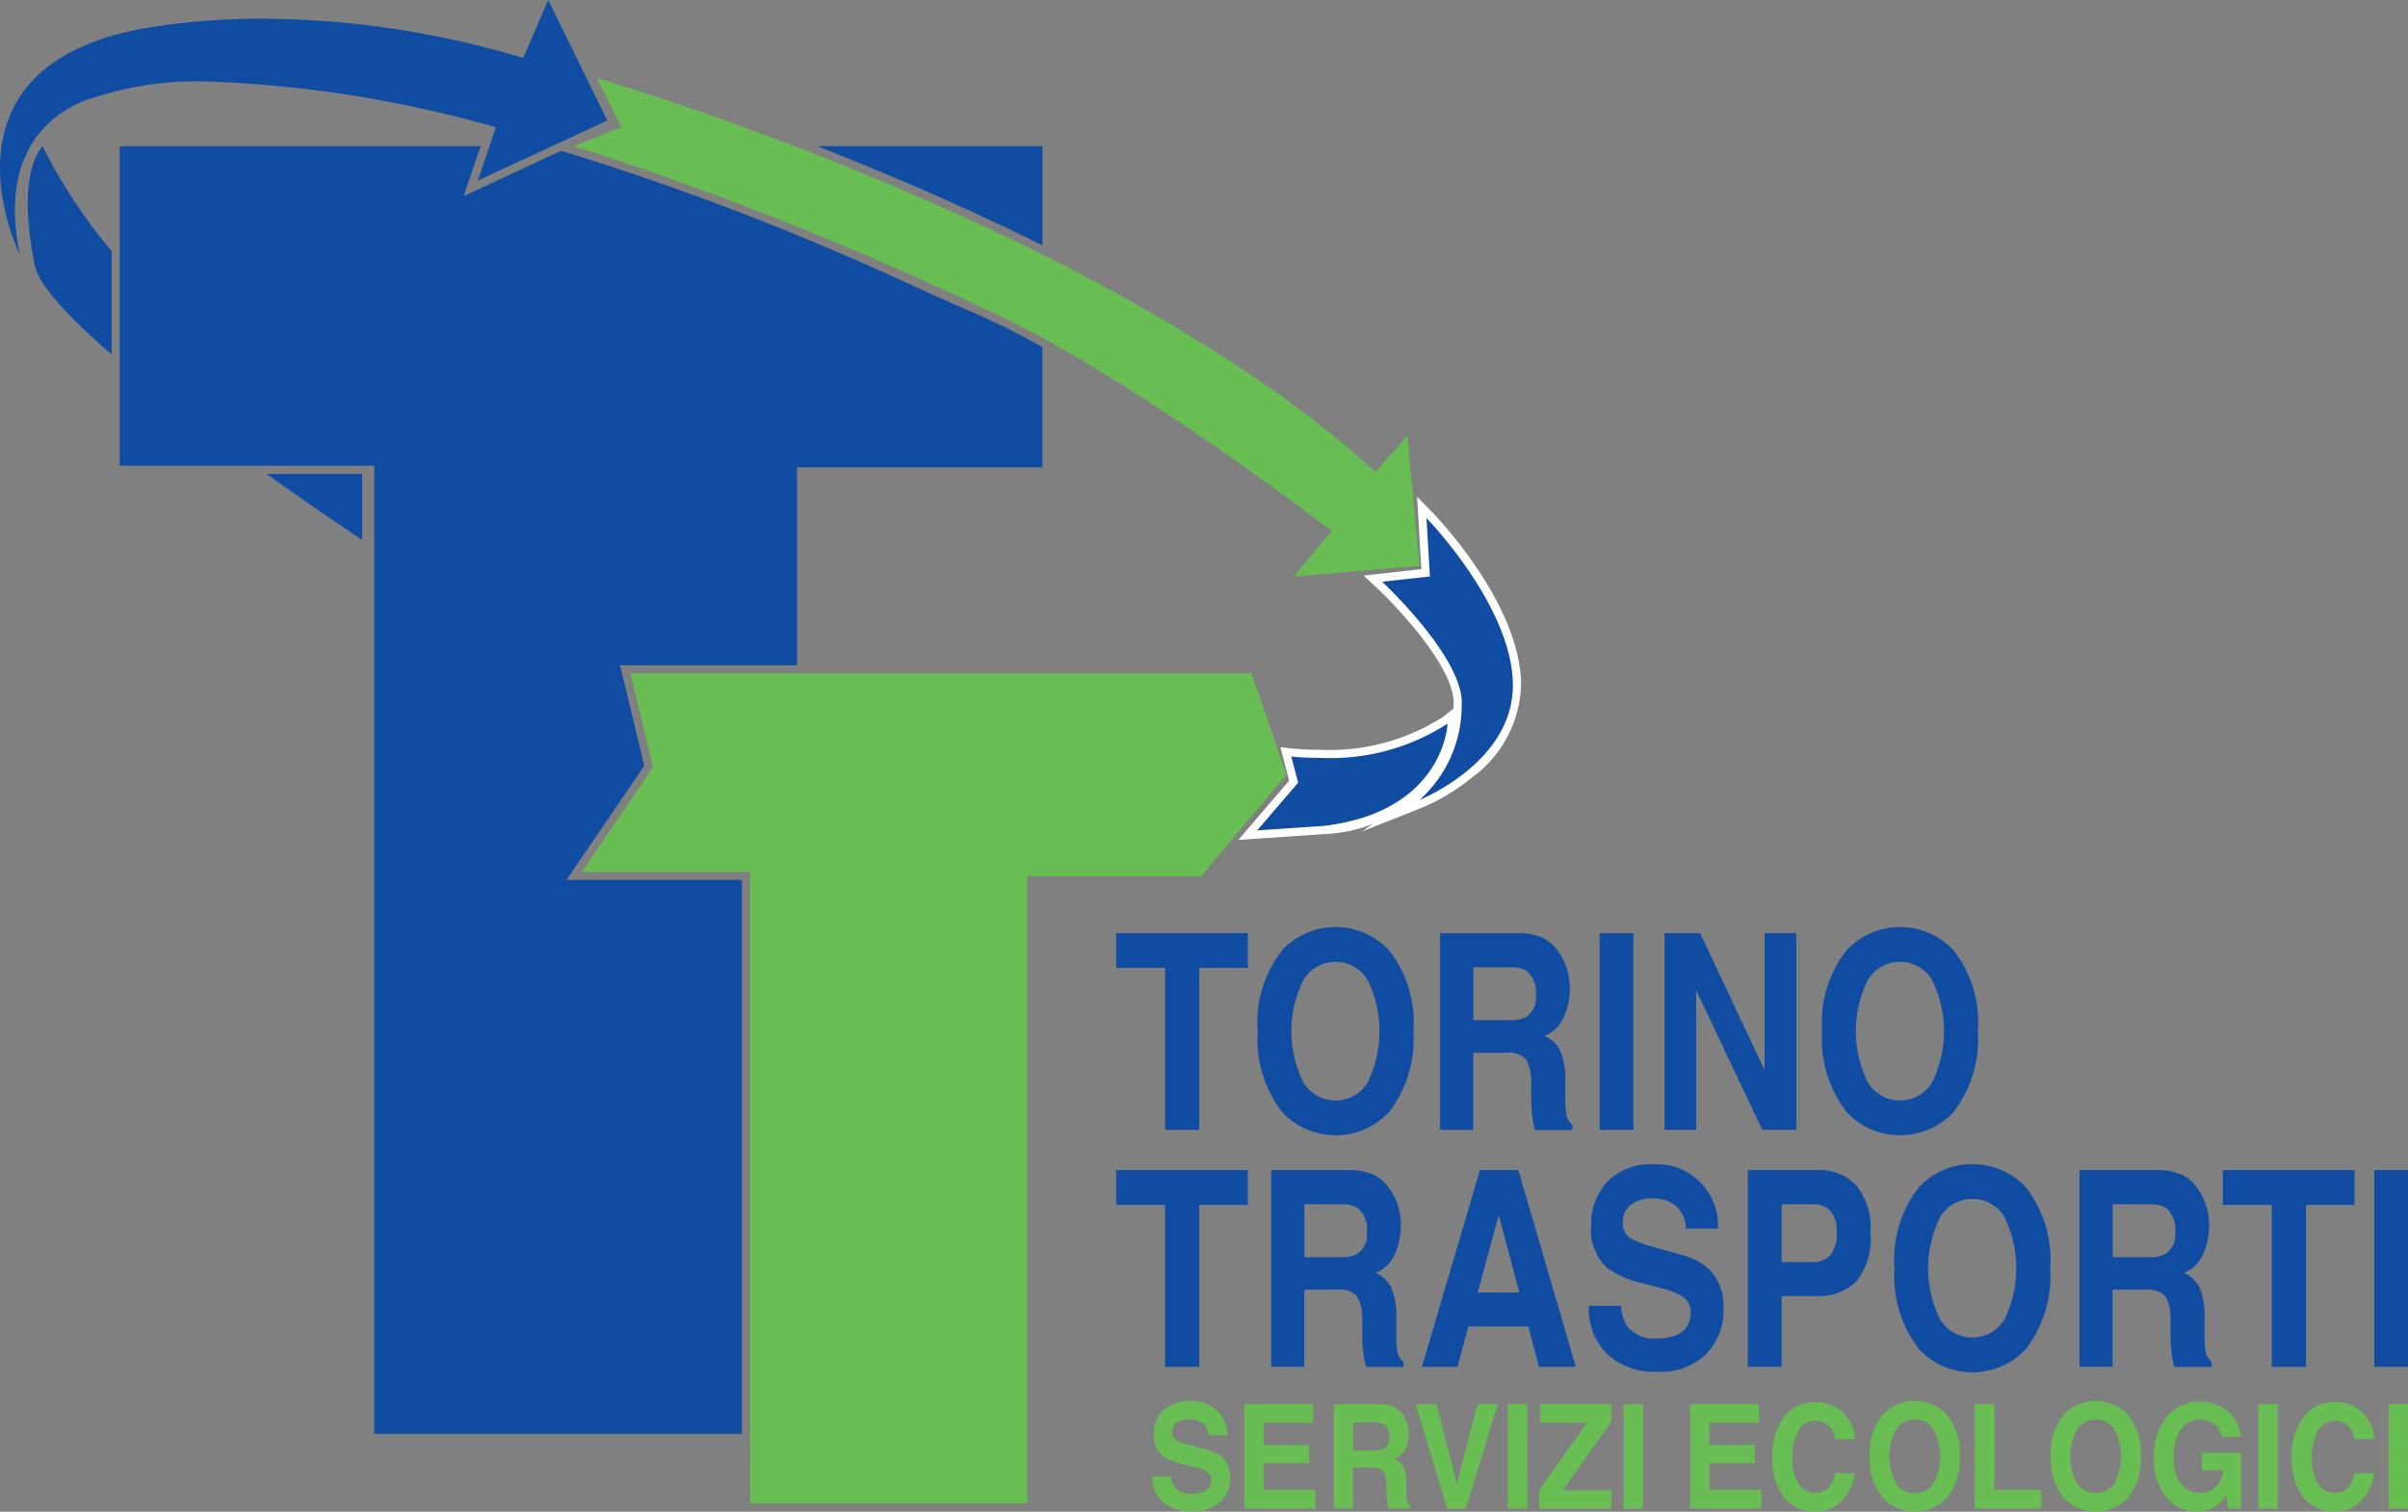 <svg xmlns="http://www.w3.org/2000/svg" width="95.561" height="60" viewBox="0 0 95.561 60">
  <rect x="0" y="0" width="95.561" height="60" fill="#808080" stroke="none"/>
  <g id="torino-trasporti_logo" transform="translate(-57.614 -224.81)">
    <path id="Tracciato_61" data-name="Tracciato 61" d="M482.852,744.078a.894.894,0,0,0,.142.425.778.778,0,0,0,.663.256,1.29,1.29,0,0,0,.457-.068.478.478,0,0,0,.333-.482.362.362,0,0,0-.163-.318,1.645,1.645,0,0,0-.517-.194l-.4-.1a2.371,2.371,0,0,1-.817-.318,1.058,1.058,0,0,1-.376-.9,1.258,1.258,0,0,1,.368-.926,1.465,1.465,0,0,1,1.082-.368,1.542,1.542,0,0,1,1.016.348,1.287,1.287,0,0,1,.441,1.009h-.748a.6.6,0,0,0-.3-.532.944.944,0,0,0-.463-.1.818.818,0,0,0-.492.135.441.441,0,0,0-.184.377.362.362,0,0,0,.181.332,2.109,2.109,0,0,0,.494.171l.653.171a1.582,1.582,0,0,1,.644.3,1.068,1.068,0,0,1,.333.848,1.251,1.251,0,0,1-.394.945,1.549,1.549,0,0,1-1.114.376,1.689,1.689,0,0,1-1.156-.371,1.284,1.284,0,0,1-.421-1.018Z" transform="translate(-378.768 -460.665)" fill="#68be52"/>
    <path id="Tracciato_62" data-name="Tracciato 62" d="M518.751,742.935h-1.97v.881h1.809v.721h-1.809V745.6h2.061v.745H516.02V742.2h2.73v.735Z" transform="translate(-409.025 -461.656)" fill="#68be52"/>
    <path id="Tracciato_63" data-name="Tracciato 63" d="M551.4,742.308a.948.948,0,0,1,.349.29,1.361,1.361,0,0,1,.187.349,1.27,1.27,0,0,1,.069.436,1.356,1.356,0,0,1-.134.582.774.774,0,0,1-.442.4.722.722,0,0,1,.365.328,1.508,1.508,0,0,1,.108.648v.279a2.307,2.307,0,0,0,.02.386.347.347,0,0,0,.143.236v.1H551.2c-.024-.092-.041-.166-.051-.222a2.167,2.167,0,0,1-.032-.358l-.005-.386a.85.85,0,0,0-.123-.529.581.581,0,0,0-.443-.132h-.759v1.627h-.761V742.2h1.781A1.48,1.48,0,0,1,551.4,742.308Zm-1.607.613v1.115h.837a.8.8,0,0,0,.374-.068.48.48,0,0,0,.221-.468.545.545,0,0,0-.213-.506.707.707,0,0,0-.36-.073Z" transform="translate(-438.48 -461.656)" fill="#68be52"/>
    <path id="Tracciato_64" data-name="Tracciato 64" d="M581.565,742.2h.808l-1.269,4.149h-.735L579.11,742.2h.831l.808,3.15Z" transform="translate(-465.319 -461.656)" fill="#68be52"/>
    <path id="Tracciato_65" data-name="Tracciato 65" d="M613.892,746.349h-.772V742.2h.772Z" transform="translate(-495.666 -461.656)" fill="#68be52"/>
    <path id="Tracciato_66" data-name="Tracciato 66" d="M624.6,745.627l1.9-2.682h-1.855v-.735h2.821v.695l-1.927,2.722h1.933v.731H624.6Z" transform="translate(-505.909 -461.665)" fill="#68be52"/>
    <path id="Tracciato_67" data-name="Tracciato 67" d="M656.562,746.349h-.772V742.2h.772Z" transform="translate(-533.739 -461.656)" fill="#68be52"/>
    <path id="Tracciato_68" data-name="Tracciato 68" d="M682.981,742.935h-1.97v.881h1.809v.721H681.01V745.6h2.061v.745H680.25V742.2h2.73v.735Z" transform="translate(-555.564 -461.656)" fill="#68be52"/>
    <path id="Tracciato_69" data-name="Tracciato 69" d="M711.079,741.983a1.455,1.455,0,0,1,1.144-.513,1.487,1.487,0,0,1,1.359.687,1.608,1.608,0,0,1,.255.775h-.778a1.237,1.237,0,0,0-.191-.45.73.73,0,0,0-.616-.27.741.741,0,0,0-.656.381,2.025,2.025,0,0,0-.24,1.079,1.773,1.773,0,0,0,.253,1.046.768.768,0,0,0,.643.348.7.7,0,0,0,.61-.3,1.389,1.389,0,0,0,.193-.482h.772a1.949,1.949,0,0,1-.511,1.1,1.4,1.4,0,0,1-1.054.425,1.508,1.508,0,0,1-1.25-.574,2.5,2.5,0,0,1-.455-1.583A2.458,2.458,0,0,1,711.079,741.983Z" transform="translate(-582.609 -461.004)" fill="#68be52"/>
    <path id="Tracciato_70" data-name="Tracciato 70" d="M749.474,744.937a1.779,1.779,0,0,1-2.439,0,2.388,2.388,0,0,1-.566-1.712,2.339,2.339,0,0,1,.566-1.712,1.779,1.779,0,0,1,2.439,0,2.344,2.344,0,0,1,.563,1.712A2.4,2.4,0,0,1,749.474,744.937Zm-.487-.631a2.284,2.284,0,0,0,0-2.16.855.855,0,0,0-.734-.381.868.868,0,0,0-.738.38,2.255,2.255,0,0,0,0,2.161.867.867,0,0,0,.738.38A.856.856,0,0,0,748.987,744.306Z" transform="translate(-614.651 -460.612)" fill="#68be52"/>
    <path id="Tracciato_71" data-name="Tracciato 71" d="M785.1,742.2h.778v3.4h1.859v.745H785.1Z" transform="translate(-649.12 -461.656)" fill="#68be52"/>
    <path id="Tracciato_72" data-name="Tracciato 72" d="M816.144,744.937a1.779,1.779,0,0,1-2.439,0,2.388,2.388,0,0,1-.566-1.712,2.339,2.339,0,0,1,.566-1.712,1.779,1.779,0,0,1,2.439,0,2.343,2.343,0,0,1,.563,1.712A2.394,2.394,0,0,1,816.144,744.937Zm-.486-.631a2.283,2.283,0,0,0,0-2.16.855.855,0,0,0-.734-.381.868.868,0,0,0-.738.38,2.255,2.255,0,0,0,0,2.161.867.867,0,0,0,.738.38A.856.856,0,0,0,815.658,744.306Z" transform="translate(-674.139 -460.612)" fill="#68be52"/>
    <path id="Tracciato_73" data-name="Tracciato 73" d="M853.8,742.62a.8.8,0,0,0-.432-.594.975.975,0,0,0-.427-.093.892.892,0,0,0-.739.378,1.856,1.856,0,0,0-.289,1.136,1.511,1.511,0,0,0,.313,1.082.978.978,0,0,0,.712.318.865.865,0,0,0,.641-.25,1.123,1.123,0,0,0,.308-.656h-.861v-.693h1.55v2.227h-.515l-.079-.518a1.873,1.873,0,0,1-.4.415,1.313,1.313,0,0,1-.757.21,1.5,1.5,0,0,1-1.212-.571,2.33,2.33,0,0,1-.492-1.569,2.47,2.47,0,0,1,.5-1.615,1.769,1.769,0,0,1,2.456-.207,1.545,1.545,0,0,1,.493,1H853.8Z" transform="translate(-708.028 -460.781)" fill="#68be52"/>
    <path id="Tracciato_74" data-name="Tracciato 74" d="M890.312,746.349h-.772V742.2h.772Z" transform="translate(-742.309 -461.656)" fill="#68be52"/>
    <path id="Tracciato_75" data-name="Tracciato 75" d="M902.459,741.983a1.455,1.455,0,0,1,1.144-.513,1.486,1.486,0,0,1,1.359.687,1.61,1.61,0,0,1,.255.775h-.778a1.238,1.238,0,0,0-.191-.45.73.73,0,0,0-.616-.27.741.741,0,0,0-.656.381,2.024,2.024,0,0,0-.24,1.079,1.772,1.772,0,0,0,.253,1.046.768.768,0,0,0,.643.348.7.7,0,0,0,.61-.3,1.39,1.39,0,0,0,.193-.482h.772a1.949,1.949,0,0,1-.511,1.1,1.4,1.4,0,0,1-1.054.425,1.508,1.508,0,0,1-1.25-.574,2.5,2.5,0,0,1-.455-1.583A2.469,2.469,0,0,1,902.459,741.983Z" transform="translate(-753.373 -461.004)" fill="#68be52"/>
    <path id="Tracciato_76" data-name="Tracciato 76" d="M938.322,746.349h-.772V742.2h.772Z" transform="translate(-785.147 -461.656)" fill="#68be52"/>
    <path id="Tracciato_77" data-name="Tracciato 77" d="M474.053,568.61v1.382h-1.929v6.426h-1.356v-6.426H468.83V568.61Z" transform="translate(-366.919 -306.765)" fill="#104da2"/>
    <path id="Tracciato_78" data-name="Tracciato 78" d="M526.137,573.743a2.907,2.907,0,0,1-4.227,0,4.738,4.738,0,0,1-.98-3.221,4.64,4.64,0,0,1,.98-3.221,2.906,2.906,0,0,1,4.227,0,4.656,4.656,0,0,1,.976,3.221A4.764,4.764,0,0,1,526.137,573.743Zm-.842-1.186a4.625,4.625,0,0,0,0-4.065,1.45,1.45,0,0,0-1.271-.717,1.466,1.466,0,0,0-1.278.715,4.572,4.572,0,0,0,0,4.068,1.493,1.493,0,0,0,2.549,0Z" transform="translate(-413.407 -304.784)" fill="#104da2"/>
    <path id="Tracciato_79" data-name="Tracciato 79" d="M592.243,568.82a1.655,1.655,0,0,1,.6.546,2.5,2.5,0,0,1,.444,1.478,2.743,2.743,0,0,1-.232,1.094,1.389,1.389,0,0,1-.766.76,1.283,1.283,0,0,1,.632.617,3.043,3.043,0,0,1,.186,1.222v.525a4.77,4.77,0,0,0,.036.726.665.665,0,0,0,.249.445v.2h-1.488c-.041-.173-.07-.312-.087-.418a4.74,4.74,0,0,1-.057-.673l-.009-.726a1.708,1.708,0,0,0-.213-1,.955.955,0,0,0-.768-.249h-1.316v3.061H588.14V568.62h3.084A2.358,2.358,0,0,1,592.243,568.82Zm-2.785,1.155v2.1h1.45a1.3,1.3,0,0,0,.648-.127.93.93,0,0,0,.382-.879,1.066,1.066,0,0,0-.37-.953,1.141,1.141,0,0,0-.624-.138Z" transform="translate(-473.376 -306.774)" fill="#104da2"/>
    <path id="Tracciato_80" data-name="Tracciato 80" d="M648.259,576.418H646.92V568.61h1.339Z" transform="translate(-525.825 -306.765)" fill="#104da2"/>
    <path id="Tracciato_81" data-name="Tracciato 81" d="M670.831,568.61h1.412l2.559,5.444V568.61h1.256v7.808h-1.348l-2.625-5.54v5.54H670.83V568.61Z" transform="translate(-547.159 -306.765)" fill="#104da2"/>
    <path id="Tracciato_82" data-name="Tracciato 82" d="M734.087,573.743a2.907,2.907,0,0,1-4.227,0,4.738,4.738,0,0,1-.98-3.221,4.64,4.64,0,0,1,.98-3.221,2.906,2.906,0,0,1,4.227,0,4.656,4.656,0,0,1,.976,3.221A4.765,4.765,0,0,1,734.087,573.743Zm-.842-1.186a4.624,4.624,0,0,0,0-4.065,1.45,1.45,0,0,0-1.271-.717,1.466,1.466,0,0,0-1.278.715,4.572,4.572,0,0,0,0,4.068,1.493,1.493,0,0,0,2.549,0Z" transform="translate(-598.956 -304.784)" fill="#104da2"/>
    <path id="Tracciato_83" data-name="Tracciato 83" d="M474.053,655.94v1.382h-1.929v6.426h-1.356v-6.426H468.83V655.94Z" transform="translate(-366.919 -384.688)" fill="#104da2"/>
    <path id="Tracciato_84" data-name="Tracciato 84" d="M530.013,656.141a1.655,1.655,0,0,1,.6.546,2.5,2.5,0,0,1,.444,1.478,2.742,2.742,0,0,1-.232,1.093,1.389,1.389,0,0,1-.766.76,1.284,1.284,0,0,1,.632.617,3.041,3.041,0,0,1,.186,1.221v.525a4.767,4.767,0,0,0,.036.726.665.665,0,0,0,.249.445v.2h-1.488c-.041-.173-.07-.312-.087-.418a4.75,4.75,0,0,1-.057-.673l-.009-.726a1.707,1.707,0,0,0-.213-1,.959.959,0,0,0-.768-.249h-1.316v3.061H525.91V655.94h3.084A2.381,2.381,0,0,1,530.013,656.141Zm-2.786,1.155v2.1h1.45a1.306,1.306,0,0,0,.648-.127.93.93,0,0,0,.382-.879,1.066,1.066,0,0,0-.369-.953,1.141,1.141,0,0,0-.624-.138Z" transform="translate(-417.85 -384.688)" fill="#104da2"/>
    <path id="Tracciato_85" data-name="Tracciato 85" d="M583.743,655.94h1.524l2.282,7.808h-1.462l-.425-1.605h-2.375l-.437,1.605H581.44Zm-.089,4.857h1.651l-.814-3.072Z" transform="translate(-467.398 -384.688)" fill="#104da2"/>
    <path id="Tracciato_86" data-name="Tracciato 86" d="M644.136,659.446a1.8,1.8,0,0,0,.246.8,1.3,1.3,0,0,0,1.148.482,2.07,2.07,0,0,0,.791-.127.9.9,0,0,0,.576-.906.7.7,0,0,0-.282-.6,2.721,2.721,0,0,0-.9-.365l-.7-.185a3.885,3.885,0,0,1-1.414-.6,2.071,2.071,0,0,1-.652-1.69,2.477,2.477,0,0,1,.638-1.743,2.42,2.42,0,0,1,1.873-.694,2.426,2.426,0,0,1,2.524,2.553H646.7a1.152,1.152,0,0,0-.52-1,1.525,1.525,0,0,0-.8-.2,1.33,1.33,0,0,0-.852.254.857.857,0,0,0-.319.71.7.7,0,0,0,.315.625,3.468,3.468,0,0,0,.856.323l1.132.323a2.652,2.652,0,0,1,1.115.567,2.1,2.1,0,0,1,.576,1.594,2.456,2.456,0,0,1-.683,1.777,2.558,2.558,0,0,1-1.93.707,2.784,2.784,0,0,1-2-.7,2.52,2.52,0,0,1-.729-1.915h1.286Z" transform="translate(-522.193 -382.796)" fill="#104da2"/>
    <path id="Tracciato_87" data-name="Tracciato 87" d="M705.829,660.368a2.175,2.175,0,0,1-1.617.572h-1.343v2.807H701.53V655.94H704.3a2,2,0,0,1,1.526.6,2.65,2.65,0,0,1,.569,1.87A2.722,2.722,0,0,1,705.829,660.368Zm-1.029-2.813a.959.959,0,0,0-.717-.26h-1.214v2.3h1.214a.923.923,0,0,0,.717-.281,1.291,1.291,0,0,0,.256-.89A1.207,1.207,0,0,0,704.8,657.556Z" transform="translate(-574.552 -384.688)" fill="#104da2"/>
    <path id="Tracciato_88" data-name="Tracciato 88" d="M760.7,661.073a2.906,2.906,0,0,1-4.227,0,4.737,4.737,0,0,1-.98-3.221,4.641,4.641,0,0,1,.98-3.221,2.906,2.906,0,0,1,4.227,0,4.656,4.656,0,0,1,.976,3.221A4.757,4.757,0,0,1,760.7,661.073Zm-.842-1.186a4.624,4.624,0,0,0,0-4.065,1.45,1.45,0,0,0-1.271-.717,1.466,1.466,0,0,0-1.278.715,4.572,4.572,0,0,0,0,4.068,1.493,1.493,0,0,0,2.549,0Z" transform="translate(-622.699 -382.707)" fill="#104da2"/>
    <path id="Tracciato_89" data-name="Tracciato 89" d="M827.8,656.141a1.655,1.655,0,0,1,.6.546,2.5,2.5,0,0,1,.444,1.478,2.743,2.743,0,0,1-.232,1.093,1.389,1.389,0,0,1-.766.76,1.284,1.284,0,0,1,.632.617,3.041,3.041,0,0,1,.186,1.221v.525a4.767,4.767,0,0,0,.036.726.665.665,0,0,0,.249.445v.2h-1.488c-.041-.173-.07-.312-.087-.418a4.732,4.732,0,0,1-.057-.673l-.009-.726a1.707,1.707,0,0,0-.213-1,.959.959,0,0,0-.768-.249h-1.316v3.061H823.7V655.94h3.084A2.374,2.374,0,0,1,827.8,656.141Zm-2.785,1.155v2.1h1.45a1.307,1.307,0,0,0,.648-.127.93.93,0,0,0,.382-.879,1.066,1.066,0,0,0-.369-.953,1.14,1.14,0,0,0-.624-.138Z" transform="translate(-683.561 -384.688)" fill="#104da2"/>
    <path id="Tracciato_90" data-name="Tracciato 90" d="M881.725,655.94v1.382H879.8v6.426h-1.356v-6.426H876.5V655.94Z" transform="translate(-730.674 -384.688)" fill="#104da2"/>
    <path id="Tracciato_91" data-name="Tracciato 91" d="M933.629,663.758H932.29V655.95h1.339Z" transform="translate(-780.454 -384.697)" fill="#104da2"/>
    <g id="Raggruppa_138" data-name="Raggruppa 138" transform="translate(58.716 230.613)">
      <path id="Tracciato_92" data-name="Tracciato 92" d="M68.128,283.429c.163.794,1.4,2.091,3.044,3.517v-4.1a21.325,21.325,0,0,1-2.744-4.17C67.888,279.34,67.587,280.784,68.128,283.429Z" transform="translate(-67.843 -278.68)" fill="#104da2"/>
      <path id="Tracciato_93" data-name="Tracciato 93" d="M159.624,399.44H155.83c2.134,1.523,3.794,2.623,3.794,2.623Z" transform="translate(-146.352 -386.431)" fill="#104da2"/>
    </g>
    <g id="Raggruppa_139" data-name="Raggruppa 139" transform="translate(111.678 244.526)">
      <path id="Tracciato_94" data-name="Tracciato 94" d="M565.162,423.245a4.942,4.942,0,0,0,1.6-3.623c.128-1.75-3.073-4.755-3.106-4.785l-.257-.24,2.091-.233-.152-2.594.3.31c.14.143,3.428,3.555,3.473,6.694.046,3.186-3.642,4.689-3.8,4.752l-1.252.5Z" transform="translate(-562.98 -411.347)" fill="#104da2"/>
      <path id="Tracciato_95" data-name="Tracciato 95" d="M562.047,408.687s3.383,3.472,3.427,6.584-3.7,4.6-3.7,4.6a5.032,5.032,0,0,0,1.669-3.742c.136-1.849-3.156-4.915-3.156-4.915l1.894-.21-.135-2.316m-.373-.847.051.865.117,2.009-1.589.177-.7.078.515.48c.884.824,3.156,3.266,3.055,4.655a4.717,4.717,0,0,1-1.535,3.5l-2.089,1.516,2.4-.952a8.226,8.226,0,0,0,1.951-1.183,4.721,4.721,0,0,0,1.951-3.722c-.046-3.2-3.377-6.659-3.518-6.8l-.606-.622Z" transform="translate(-559.5 -407.84)" fill="#fff"/>
    </g>
    <g id="Raggruppa_140" data-name="Raggruppa 140" transform="translate(106.76 252.851)">
      <path id="Tracciato_96" data-name="Tracciato 96" d="M519.111,490.936l-.308-1.183.234.027s.457.051,1.128.051a8.487,8.487,0,0,0,4.954-1.325l.273-.215-.012.347c0,.036-.173,3.617-5.035,4.213l-3.054.207Z" transform="translate(-516.918 -487.949)" fill="#104da2"/>
      <path id="Tracciato_97" data-name="Tracciato 97" d="M522.14,485.8s-.113,3.472-4.893,4.058l-2.661.18,1.623-1.894-.27-1.037a11.264,11.264,0,0,0,1.146.052,8.555,8.555,0,0,0,5.054-1.358m.345-.684-.545.43a8.335,8.335,0,0,1-4.855,1.291c-.66,0-1.105-.05-1.11-.05l-.467-.053.118.456.228.874-1.513,1.766-.5.585.768-.052,2.661-.18h.017a5.882,5.882,0,0,0,4.468-2.39,4.136,4.136,0,0,0,.708-1.978l.023-.7Z" transform="translate(-513.84 -485.12)" fill="#fff"/>
    </g>
    <path id="Tracciato_98" data-name="Tracciato 98" d="M361.474,279.807c2.152.9,4.2,1.842,6.135,2.8v-3.94H358.67C359.566,279.021,360.506,279.4,361.474,279.807Z" transform="translate(-268.625 -48.058)" fill="#104da2"/>
    <g id="Raggruppa_141" data-name="Raggruppa 141" transform="translate(57.614 224.81)">
      <path id="Tracciato_99" data-name="Tracciato 99" d="M76.573,231.98l.721-2.119a47.633,47.633,0,0,0-11.454-1.816,13.13,13.13,0,0,0-4.914.779c-2.163.9-3.173,2.962-2.525,6.087,0,0-3.765-7.572,5.186-9.018a27.82,27.82,0,0,1,4.43-.34,36.24,36.24,0,0,1,10.361,1.558l.992-2.3,2.345,4.781Z" transform="translate(-57.614 -224.81)" fill="#104da2"/>
    </g>
    <path id="Tracciato_100" data-name="Tracciato 100" d="M126.429,329.775V307.793h-6.961l.344-.505,2.745-4.03-.868-3.588-.1-.4h7.025v-7.853h9.74V286.64c-.9-.5-1.777-.943-2.6-1.3-.723-.317-1.435-.634-2.188-.969a109.828,109.828,0,0,0-13.888-5.39l-.424-.127-3.18,1.478-.686.319.243-.716.43-1.264H101.74v12.686h10.1v38.419h14.588Z" transform="translate(-39.373 -48.058)" fill="#104da2"/>
    <g id="Raggruppa_142" data-name="Raggruppa 142" transform="translate(80.406 227.907)">
      <path id="Tracciato_101" data-name="Tracciato 101" d="M297.748,273.341l1.5-1.8s-8.316-6.427-13.949-8.9a129.915,129.915,0,0,0-16.113-6.374l1.864-.751-.962-1.954s20.142,5.832,30.9,15.632l1.264-1.442.48,5.171Z" transform="translate(-269.19 -253.56)" fill="#68be52"/>
    </g>
    <g id="Raggruppa_143" data-name="Raggruppa 143" transform="translate(80.706 251.536)">
      <path id="Tracciato_102" data-name="Tracciato 102" d="M299.937,476.938l-3.394,4.029h-6.887v24.891h-11V480.786H271.98l2.826-4.148-.9-3.727h24.651Z" transform="translate(-271.98 -472.91)" fill="#68be52"/>
    </g>
  </g>
</svg>

